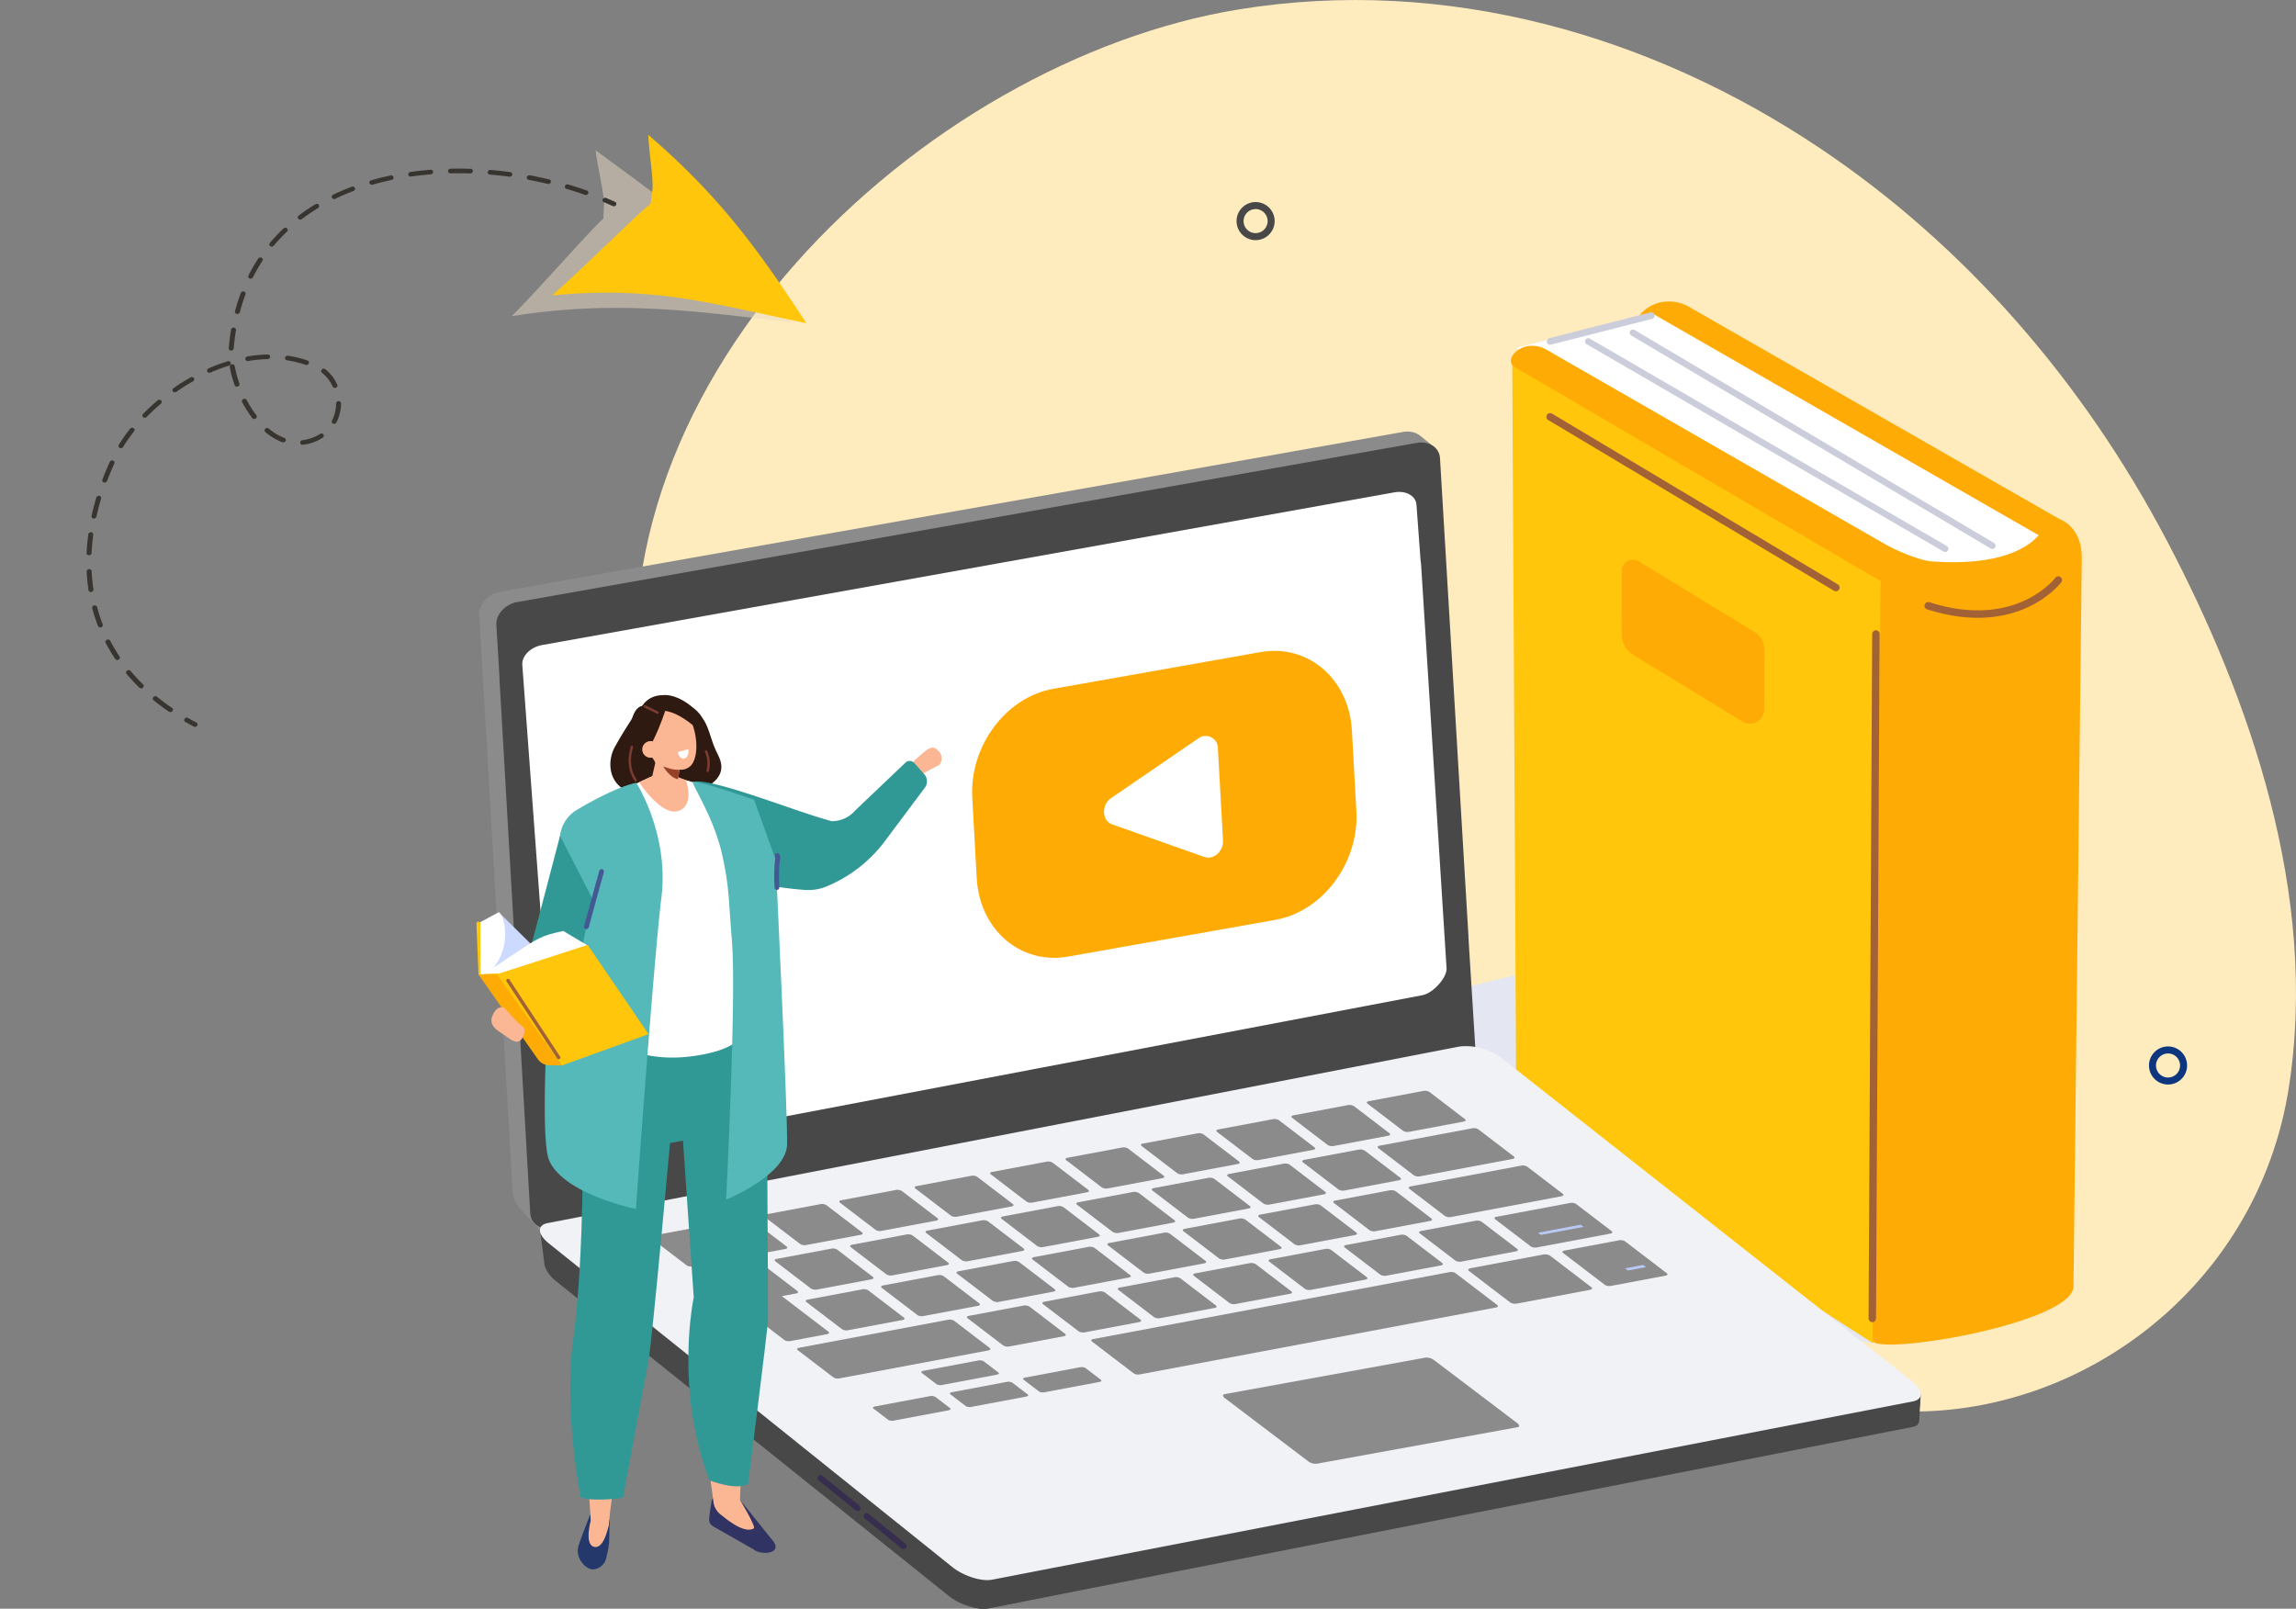 <svg xmlns="http://www.w3.org/2000/svg" xmlns:xlink="http://www.w3.org/1999/xlink" width="582.028" height="407.813" viewBox="0 0 582.028 407.813">
  <rect x="0" y="0" width="582.028" height="407.813" fill="#808080" stroke="none"/>
  <defs>
    <clipPath id="clip-path">
      <rect id="Rectangle_7840" data-name="Rectangle 7840" width="472.148" height="407.813" fill="#ffecbe"/>
    </clipPath>
    <clipPath id="clip-path-2">
      <rect id="Rectangle_7831" data-name="Rectangle 7831" width="120.901" height="193.948" fill="none"/>
    </clipPath>
    <clipPath id="clip-path-3">
      <rect id="Rectangle_7830" data-name="Rectangle 7830" width="120.9" height="193.949" fill="none"/>
    </clipPath>
    <clipPath id="clip-path-4">
      <rect id="Rectangle_7828" data-name="Rectangle 7828" width="55.606" height="67.706" fill="none"/>
    </clipPath>
    <clipPath id="clip-path-5">
      <rect id="Rectangle_7829" data-name="Rectangle 7829" width="42.99" height="35.306" fill="none"/>
    </clipPath>
  </defs>
  <g id="Group_8896" data-name="Group 8896" transform="translate(-83 -143.873)">
    <g id="Group_8857" data-name="Group 8857" transform="translate(181.732 145.873)">
      <g id="Group_8856" data-name="Group 8856" transform="translate(11.147 -2)" clip-path="url(#clip-path)">
        <path id="Path_12278" data-name="Path 12278" d="M2.675,190.939C-16.763,98.144,73.441,15.374,152.919,2.4c52.722-8.609,104.793,6.648,147.334,35.133,36.627,24.525,66.766,59.081,88.087,99.681,20.753,39.519,38.532,89.58,30.808,138.618-7.2,45.709-44.631,77.116-85.47,81.476-46.344,4.947-83.092-26.393-105.635-64.552C180.4,212.106,24.613,295.669,2.675,190.939" transform="translate(51.158 0)" fill="#ffecbe"/>
        <path id="Path_12279" data-name="Path 12279" d="M320.688,490.87,255.839,475.8a108.315,108.315,0,0,1-40.645-18.829l-36.2-27.071a11.831,11.831,0,0,1,4.254-20.961l73.047-18.007Z" transform="translate(44.172 -150.215)" fill="#e4e6f2" fill-rule="evenodd"/>
        <path id="Path_12280" data-name="Path 12280" d="M103.117,304.949l55.116,44.113c18.942,15.16,47.126,2.509,48.272-21.668l6.959-148.184-93.561-53.6c-6.3-3.775-14.428-.131-14.8,7.632L97.574,292.2a15.27,15.27,0,0,0,5.544,12.751" transform="translate(198.616 -47.689)" fill="#ffab05"/>
        <path id="Path_12281" data-name="Path 12281" d="M235.216,188.095,132.232,128.97l-34.364,8.763L202.191,203.4Z" transform="translate(176.67 -49.557)" fill="#fff"/>
        <path id="Path_12282" data-name="Path 12282" d="M161.085,342.333l85,54.571,4.952-9.016,7.095-185.854s-103.164-62.043-103.445-54.541l.983,181.843a16.918,16.918,0,0,0,5.42,13" transform="translate(118.776 -56.433)" fill="#ffc60b"/>
        <path id="Path_12283" data-name="Path 12283" d="M153.936,147.762l93.637,54.776c2.207,1.31,6.054-.2,8.485-.5s2.2-3.339-.012-4.648l-94.355-54.2c-5.837-2.96-11.017,2.7-7.755,4.575" transform="translate(120.193 -54.697)" fill="#ffab05"/>
        <path id="Path_12284" data-name="Path 12284" d="M139.119,408.087l2.108-184.85c.026-4.935-2.289-8.763-6.345-10.052-2.359-.75-2.847,2.118-4.161,3.847-2.911,3.829-10.479,8.308-27.194,7.19-4.4-.295-11.43-3.977-11.43-3.977-1.44,2.385-1.889,8.786-1.907,12.24L88.182,421.6c-.022,4.2,50.3-4.023,50.938-13.511" transform="translate(276.623 -81.869)" fill="#ffab05"/>
        <line id="Line_462" data-name="Line 462" x1="91.138" y1="54.007" transform="translate(304.048 84.346)" fill="none" stroke="#cbcddb" stroke-linecap="round" stroke-linejoin="round" stroke-width="1.625"/>
        <line id="Line_463" data-name="Line 463" x1="90.482" y1="52.572" transform="translate(292.731 86.546)" fill="none" stroke="#cbcddb" stroke-linecap="round" stroke-linejoin="round" stroke-width="1.625"/>
        <line id="Line_464" data-name="Line 464" x1="0.915" y2="173.513" transform="translate(364.744 160.716)" fill="none" stroke="#a36136" stroke-linecap="round" stroke-linejoin="round" stroke-width="1.889"/>
        <line id="Line_465" data-name="Line 465" x1="72.44" y1="43.279" transform="translate(283.076 105.669)" fill="none" stroke="#a36136" stroke-linecap="round" stroke-linejoin="round" stroke-width="1.889"/>
        <path id="Path_12285" data-name="Path 12285" d="M130.837,238.8s-10.274,13.761-32.975,6.532" transform="translate(281.053 -91.76)" fill="none" stroke="#a36136" stroke-linecap="round" stroke-linejoin="round" stroke-width="1.889"/>
        <path id="Path_12287" data-name="Path 12287" d="M720.756,248.528a4.66,4.66,0,0,1,.392-1.751l0-.011a6.482,6.482,0,0,1,3.491-3.3,6.722,6.722,0,0,1,1.007-.327q.183-.046.37-.08l5.521-.977,5.946,4.975c-.887.172-6.25.693-7.011,1.166-2.274.937-4.143,3.161-3.858,5.731l1,16.794c.347-.061,4.028,5.3,3.911,5.356-.014.007,3.617,125.107,3.617,125.107.034.568,2.114,4.736,1.576,4.3l-5.534-5.986a6.94,6.94,0,0,1-1.95-4.208l-8.4-145.012c-.039-.773-.1-1.413-.091-1.746a.11.11,0,0,1,0-.028" transform="translate(-709.144 -93.02)" fill="#8b8b8b"/>
        <path id="Path_12288" data-name="Path 12288" d="M354.646,217.9l225.977-39.987.015,0,.336-.059h0a6.965,6.965,0,0,1,2.043-.155h0a6.082,6.082,0,0,1,.8.121,4.937,4.937,0,0,1,1.993.948l3.589,2.922a25.686,25.686,0,0,1-3.417,1.066l-226.329,40.05ZM582.68,178.828Z" transform="translate(-335.624 -68.274)" fill="#8b8b8b"/>
        <path id="Path_12289" data-name="Path 12289" d="M343.2,222.62l228-40.345c3.094-.547,5.728,1.175,5.888,3.848L584.308,307.4c.008.134,0,.268,0,.4l1.72,27.535c.159,2.674-2.575,5.2-5.669,5.744l-228,40.344c-3.094.548-5.732-1.174-5.888-3.848l-7.795-135.33a4.4,4.4,0,0,1,0-.478l-.793-13.318c-.16-2.674,2.219-5.283,5.313-5.831" transform="translate(-321.934 -70)" fill="#484848"/>
        <path id="Path_12290" data-name="Path 12290" d="M154.664,482.485l7.943,6.29,2.165-3.036L389.107,442.3c2.7-.523,7.826,1.085,10.68,3.374L488.7,516.7l.115-1.247,13.6,9.746,2.049-.113-.773,5.4c-.327,1.132-1.3-.283-2.213-.107l-233.1,47.243c-2.7.523-7.264-.779-10.117-3.068L158.27,494.41c-1.557-1.249-2.712-3.366-2.628-4.331Z" transform="translate(-127.546 -169.916)" fill="#484848"/>
        <path id="Path_12291" data-name="Path 12291" d="M279.259,442.3c2.7-.523,7.827,1.085,10.68,3.374L378.85,516.7l.115-1.247,13.6,9.745,2.15-1.8-.384,6.632c-.016,1.1-.918,1.47-1.834,1.647L158.528,577.614a10.147,10.147,0,0,1-4.029-.223l6.261-55.117c-1.558-1.249,118.5-79.975,118.5-79.975" transform="translate(-17.699 -169.916)" fill="#484848"/>
        <path id="Path_12292" data-name="Path 12292" d="M269.131,565.926l233.446-45.205c2.7-.523,2.578-2.824-.275-5.113L398.1,433.554a15.124,15.124,0,0,0-10.5-2.785L156.449,475.531c-2.7.523-2.578,2.824.275,5.113l102.307,82.071c2.853,2.289,7.4,3.734,10.1,3.211" transform="translate(-127.51 -165.472)" fill="#f0f2f6"/>
        <path id="Path_12293" data-name="Path 12293" d="M351.029,459.206a2.157,2.157,0,0,0,1.5.28l13.883-2.608c.5-.094.643-.373.318-.621l-9-6.874a2.159,2.159,0,0,0-1.5-.279l-13.884,2.608c-.5.094-.643.372-.317.621Z" transform="translate(-105.248 -172.557)" fill="#8b8b8b"/>
        <path id="Path_12294" data-name="Path 12294" d="M377.625,483.359a2.15,2.15,0,0,0,1.5.281l13.882-2.608c.5-.094.639-.371.31-.622l-9-6.876a2.153,2.153,0,0,0-1.488-.277l-13.882,2.608c-.507.1-.643.374-.324.618Z" transform="translate(-148.22 -181.838)" fill="#8b8b8b"/>
        <path id="Path_12295" data-name="Path 12295" d="M364.84,500.118a2.147,2.147,0,0,0,1.494.277l13.885-2.608c.493-.092.647-.369.321-.618l-9.006-6.877a2.178,2.178,0,0,0-1.491-.276l-13.885,2.608c-.5.094-.642.373-.323.616Z" transform="translate(-127.563 -188.278)" fill="#8b8b8b"/>
        <path id="Path_12296" data-name="Path 12296" d="M329.519,512.637a2.159,2.159,0,0,0,1.491.279l13.885-2.608c.494-.093.637-.373.316-.618l-9-6.875a2.172,2.172,0,0,0-1.494-.281l-13.884,2.608c-.5.094-.635.374-.312.621Z" transform="translate(-70.483 -193.087)" fill="#8b8b8b"/>
        <path id="Path_12297" data-name="Path 12297" d="M269.511,521.9a2.159,2.159,0,0,0,1.5.279l13.883-2.608c.5-.094.645-.372.32-.62l-10.571-8.072a2.177,2.177,0,0,0-1.5-.278l-13.883,2.608c-.5.094-.637.377-.32.62Z" transform="translate(27.428 -196.189)" fill="#8b8b8b"/>
        <path id="Path_12298" data-name="Path 12298" d="M300.5,528.654a2.653,2.653,0,0,0,1.78.225l18.189-3.417c.652-.122.925-.424.6-.672L310.5,516.717a2.68,2.68,0,0,0-1.775-.225l-18.189,3.417c-.66.124-.922.43-.6.672Z" transform="translate(-27.502 -198.443)" fill="#8b8b8b"/>
        <path id="Path_12299" data-name="Path 12299" d="M495.831,569.012a2.053,2.053,0,0,0,1.4.2l13.873-2.606c.506-.1.7-.34.428-.546l-3.909-2.985a2.079,2.079,0,0,0-1.407-.2l-13.873,2.606c-.5.094-.685.34-.418.544Z" transform="translate(-342.328 -216.272)" fill="#8b8b8b"/>
        <path id="Path_12300" data-name="Path 12300" d="M525.965,575.037a2.053,2.053,0,0,0,1.4.2l13.873-2.606c.506-.1.7-.34.428-.546l-3.909-2.984a2.081,2.081,0,0,0-1.407-.2l-13.873,2.606c-.5.094-.685.34-.417.544Z" transform="translate(-391.017 -218.587)" fill="#8b8b8b"/>
        <path id="Path_12301" data-name="Path 12301" d="M557.753,580.775a2.044,2.044,0,0,0,1.381.189l13.878-2.607c.5-.094.7-.332.442-.531l-3.765-2.875a2.071,2.071,0,0,0-1.385-.188l-13.878,2.607c-.5.094-.7.334-.438.531Z" transform="translate(-442.466 -220.839)" fill="#8b8b8b"/>
        <path id="Path_12302" data-name="Path 12302" d="M537.861,566.108a2.044,2.044,0,0,0,1.38.189l13.878-2.607c.5-.094.7-.333.442-.531l-3.765-2.875a2.07,2.07,0,0,0-1.385-.188L534.534,562.7c-.5.094-.7.334-.438.531Z" transform="translate(-410.325 -215.203)" fill="#8b8b8b"/>
        <path id="Path_12303" data-name="Path 12303" d="M339.3,549.367a2.175,2.175,0,0,0,1.5.278l90.344-16.972c.493-.093.645-.372.321-.62L420.9,523.981a2.2,2.2,0,0,0-1.5-.278l-90.344,16.972c-.5.094-.645.378-.327.621Z" transform="translate(-161.798 -201.222)" fill="#8b8b8b"/>
        <path id="Path_12304" data-name="Path 12304" d="M302.409,531.281a.237.237,0,0,0,.144.007l10.612-1.994c.058-.01.091-.033.07-.048l-.656-.5a.243.243,0,0,0-.144-.008l-10.612,1.994c-.059.011-.091.033-.071.049Z" transform="translate(-26.893 -203.166)" fill="#8b8b8b"/>
        <path id="Path_12305" data-name="Path 12305" d="M268.3,522.163a.118.118,0,0,0,.082.019l4.505-.847c.025,0,.029-.021.009-.036l-.656-.5a.121.121,0,0,0-.082-.02l-4.505.847c-.025,0-.029.022-.009.037Z" transform="translate(34.452 -200.109)" fill="#b8c9f5"/>
        <path id="Path_12306" data-name="Path 12306" d="M360.413,518.431a2.163,2.163,0,0,0,1.5.278l13.882-2.608c.493-.092.643-.374.322-.619l-9-6.875a2.19,2.19,0,0,0-1.5-.28l-13.882,2.608c-.5.095-.642.376-.319.622Z" transform="translate(-120.409 -195.313)" fill="#8b8b8b"/>
        <path id="Path_12307" data-name="Path 12307" d="M391.465,524.264a2.167,2.167,0,0,0,1.491.279l13.881-2.608c.5-.093.644-.374.323-.619l-9-6.875a2.181,2.181,0,0,0-1.5-.28l-13.881,2.608c-.493.093-.635.374-.312.621Z" transform="translate(-170.575 -197.555)" fill="#8b8b8b"/>
        <path id="Path_12308" data-name="Path 12308" d="M422.516,530.1a2.16,2.16,0,0,0,1.491.279l13.884-2.608c.5-.093.637-.373.315-.618l-9-6.875a2.169,2.169,0,0,0-1.493-.281L413.824,522.6c-.5.093-.635.374-.312.621Z" transform="translate(-220.742 -199.796)" fill="#8b8b8b"/>
        <path id="Path_12309" data-name="Path 12309" d="M453.553,535.927a2.16,2.16,0,0,0,1.492.279l13.884-2.608c.5-.094.643-.374.322-.619l-9-6.876a2.166,2.166,0,0,0-1.5-.281l-13.884,2.609c-.5.093-.637.374-.313.621Z" transform="translate(-270.897 -202.036)" fill="#8b8b8b"/>
        <path id="Path_12310" data-name="Path 12310" d="M484.6,541.76a2.183,2.183,0,0,0,1.5.277l13.879-2.608c.5-.093.637-.372.315-.618l-9-6.875a2.171,2.171,0,0,0-1.494-.281l-13.879,2.608c-.5.094-.647.376-.324.622Z" transform="translate(-321.065 -204.277)" fill="#8b8b8b"/>
        <path id="Path_12311" data-name="Path 12311" d="M515.652,547.581a2.169,2.169,0,0,0,1.495.278l13.88-2.608c.5-.094.643-.374.321-.619l-9-6.875a2.18,2.18,0,0,0-1.5-.28l-13.88,2.608c-.5.094-.64.375-.316.621Z" transform="translate(-371.233 -206.514)" fill="#8b8b8b"/>
        <path id="Path_12312" data-name="Path 12312" d="M546.7,557.911a2.164,2.164,0,0,0,1.5.278l37.824-7.105c.5-.094.641-.374.32-.619l-9-6.875a2.172,2.172,0,0,0-1.5-.281l-37.824,7.106c-.5.094-.64.375-.317.621Z" transform="translate(-445.337 -208.755)" fill="#8b8b8b"/>
        <path id="Path_12313" data-name="Path 12313" d="M395.749,505.91a2.125,2.125,0,0,0,1.487.278l13.886-2.608c.5-.094.644-.368.318-.618l-9.006-6.877a2.154,2.154,0,0,0-1.488-.276l-13.886,2.608c-.5.094-.635.372-.317.615Z" transform="translate(-177.495 -190.504)" fill="#8b8b8b"/>
        <path id="Path_12314" data-name="Path 12314" d="M426.794,511.744a2.149,2.149,0,0,0,1.49.278l13.89-2.609c.493-.093.64-.368.313-.617l-9.006-6.877a2.157,2.157,0,0,0-1.484-.278l-13.89,2.61c-.494.093-.638.372-.32.616Z" transform="translate(-227.662 -192.745)" fill="#8b8b8b"/>
        <path id="Path_12315" data-name="Path 12315" d="M457.835,517.576a2.153,2.153,0,0,0,1.494.277l13.882-2.608c.491-.092.65-.369.324-.619l-9.006-6.877a2.189,2.189,0,0,0-1.494-.275l-13.882,2.608c-.5.093-.642.373-.323.616Z" transform="translate(-277.819 -194.986)" fill="#8b8b8b"/>
        <path id="Path_12316" data-name="Path 12316" d="M488.884,523.407a2.145,2.145,0,0,0,1.491.278l13.88-2.608c.5-.094.647-.369.321-.618l-9.006-6.877a2.163,2.163,0,0,0-1.491-.276l-13.88,2.608c-.5.094-.64.373-.321.616Z" transform="translate(-327.982 -197.227)" fill="#8b8b8b"/>
        <path id="Path_12317" data-name="Path 12317" d="M519.934,529.229a2.15,2.15,0,0,0,1.491.278l13.889-2.609c.5-.094.643-.368.316-.618l-9.006-6.877a2.148,2.148,0,0,0-1.487-.276l-13.889,2.609c-.5.093-.639.373-.321.616Z" transform="translate(-378.156 -199.464)" fill="#8b8b8b"/>
        <path id="Path_12318" data-name="Path 12318" d="M550.98,535.06a2.14,2.14,0,0,0,1.489.278l13.878-2.607c.5-.095.651-.37.325-.62l-9.006-6.877a2.163,2.163,0,0,0-1.5-.275l-13.878,2.607c-.5.094-.637.372-.319.616Z" transform="translate(-428.313 -201.705)" fill="#8b8b8b"/>
        <path id="Path_12319" data-name="Path 12319" d="M582.026,540.893a2.145,2.145,0,0,0,1.489.278l13.888-2.609c.5-.094.639-.368.313-.617l-9.006-6.877a2.149,2.149,0,0,0-1.483-.278L573.339,533.4c-.5.094-.637.372-.319.616Z" transform="translate(-478.475 -203.946)" fill="#8b8b8b"/>
        <path id="Path_12320" data-name="Path 12320" d="M408.533,489.152a2.157,2.157,0,0,0,1.5.282l13.883-2.608c.494-.092.636-.371.308-.621l-9-6.876a2.159,2.159,0,0,0-1.485-.278l-13.883,2.608c-.5.094-.642.373-.322.617Z" transform="translate(-198.157 -184.064)" fill="#8b8b8b"/>
        <path id="Path_12321" data-name="Path 12321" d="M439.571,494.984a2.162,2.162,0,0,0,1.494.283l13.884-2.608c.5-.094.642-.372.315-.623l-9-6.875a2.166,2.166,0,0,0-1.493-.276l-13.883,2.608c-.494.092-.637.372-.318.616Z" transform="translate(-248.307 -186.305)" fill="#8b8b8b"/>
        <path id="Path_12322" data-name="Path 12322" d="M470.619,500.816a2.158,2.158,0,0,0,1.5.281L486,498.49c.5-.093.637-.371.309-.622l-9-6.875a2.158,2.158,0,0,0-1.487-.278l-13.881,2.608c-.5.095-.643.374-.325.618Z" transform="translate(-298.474 -188.546)" fill="#8b8b8b"/>
        <path id="Path_12323" data-name="Path 12323" d="M501.659,506.648a2.142,2.142,0,0,0,1.494.283l13.884-2.608c.5-.094.643-.372.315-.623l-9-6.876a2.163,2.163,0,0,0-1.492-.276l-13.884,2.608c-.5.094-.636.373-.317.616Z" transform="translate(-348.625 -190.787)" fill="#8b8b8b"/>
        <path id="Path_12324" data-name="Path 12324" d="M532.718,512.47a2.154,2.154,0,0,0,1.491.284l13.885-2.608c.5-.094.641-.372.312-.623l-9-6.876a2.153,2.153,0,0,0-1.49-.276l-13.885,2.608c-.491.092-.633.371-.313.615Z" transform="translate(-398.806 -193.025)" fill="#8b8b8b"/>
        <path id="Path_12325" data-name="Path 12325" d="M563.76,518.3a2.159,2.159,0,0,0,1.5.281l13.882-2.608c.491-.092.639-.371.31-.621l-9-6.877a2.173,2.173,0,0,0-1.488-.277l-13.882,2.608c-.5.094-.646.374-.326.618Z" transform="translate(-448.969 -195.265)" fill="#8b8b8b"/>
        <path id="Path_12326" data-name="Path 12326" d="M594.8,524.134a2.151,2.151,0,0,0,1.5.283l13.884-2.608c.5-.094.641-.371.313-.623l-9-6.875a2.152,2.152,0,0,0-1.49-.277l-13.884,2.608c-.5.093-.637.373-.318.617Z" transform="translate(-499.125 -197.506)" fill="#8b8b8b"/>
        <path id="Path_12327" data-name="Path 12327" d="M330.89,476.395a2.16,2.16,0,0,0,1.5.282l23.54-4.422c.5-.094.644-.372.316-.623l-9-6.876a2.165,2.165,0,0,0-1.493-.276L322.209,468.9c-.5.094-.643.373-.323.617Z" transform="translate(-82.37 -178.465)" fill="#8b8b8b"/>
        <path id="Path_12328" data-name="Path 12328" d="M630.3,513.458a2.163,2.163,0,0,0,1.5.28l23.541-4.422c.492-.092.64-.373.315-.621l-9-6.874a2.171,2.171,0,0,0-1.494-.28l-23.541,4.422c-.5.094-.643.372-.317.621Z" transform="translate(-566.138 -192.707)" fill="#8b8b8b"/>
        <path id="Path_12329" data-name="Path 12329" d="M310.759,492.622a2.134,2.134,0,0,0,1.494.277l28.063-5.271c.5-.094.648-.369.322-.619l-9.006-6.877a2.17,2.17,0,0,0-1.493-.276l-28.063,5.272c-.505.095-.642.373-.323.616Z" transform="translate(-54.361 -184.374)" fill="#8b8b8b"/>
        <path id="Path_12330" data-name="Path 12330" d="M290.626,506.24a2.17,2.17,0,0,0,1.5.278L310.834,503c.5-.094.642-.374.32-.619l-9-6.875a2.172,2.172,0,0,0-1.5-.28l-18.711,3.515c-.5.094-.641.374-.318.621Z" transform="translate(-12.48 -190.28)" fill="#8b8b8b"/>
        <path id="Path_12331" data-name="Path 12331" d="M382.08,465.037a2.159,2.159,0,0,0,1.5.28l13.874-2.606c.5-.094.643-.373.318-.621l-9-6.873a2.159,2.159,0,0,0-1.5-.28L373.4,457.542c-.507.1-.647.373-.321.621Z" transform="translate(-155.412 -174.798)" fill="#8b8b8b"/>
        <path id="Path_12332" data-name="Path 12332" d="M412.975,470.831a2.17,2.17,0,0,0,1.5.28l13.883-2.608c.5-.093.642-.373.317-.621l-9-6.873a2.162,2.162,0,0,0-1.5-.28l-13.883,2.608c-.5.094-.646.373-.32.621Z" transform="translate(-205.339 -177.024)" fill="#8b8b8b"/>
        <path id="Path_12333" data-name="Path 12333" d="M444.027,476.662a2.143,2.143,0,0,0,1.491.281l13.884-2.608c.5-.094.639-.372.314-.621l-9-6.873a2.156,2.156,0,0,0-1.494-.281l-13.883,2.608c-.5.094-.639.371-.312.619Z" transform="translate(-255.499 -179.265)" fill="#8b8b8b"/>
        <path id="Path_12334" data-name="Path 12334" d="M475.075,482.5a2.168,2.168,0,0,0,1.5.28l13.875-2.606c.5-.094.645-.373.32-.621l-9-6.873a2.153,2.153,0,0,0-1.5-.28L466.392,475c-.5.094-.645.372-.318.621Z" transform="translate(-305.67 -181.506)" fill="#8b8b8b"/>
        <path id="Path_12335" data-name="Path 12335" d="M506.116,488.326a2.14,2.14,0,0,0,1.491.281L521.487,486c.5-.095.644-.373.32-.621l-9-6.873a2.159,2.159,0,0,0-1.5-.28l-13.88,2.608c-.5.095-.637.371-.311.619Z" transform="translate(-355.82 -183.747)" fill="#8b8b8b"/>
        <path id="Path_12336" data-name="Path 12336" d="M537.171,494.148a2.165,2.165,0,0,0,1.493.281l13.889-2.609c.5-.094.636-.372.311-.62l-9-6.873a2.149,2.149,0,0,0-1.491-.281l-13.888,2.609c-.494.093-.64.371-.313.62Z" transform="translate(-406.002 -185.984)" fill="#8b8b8b"/>
        <path id="Path_12337" data-name="Path 12337" d="M568.206,499.98a2.163,2.163,0,0,0,1.5.28l13.883-2.608c.5-.094.646-.373.321-.621l-9-6.874a2.168,2.168,0,0,0-1.5-.279l-13.882,2.608c-.5.094-.644.372-.318.621Z" transform="translate(-456.154 -188.224)" fill="#8b8b8b"/>
        <path id="Path_12338" data-name="Path 12338" d="M599.258,505.812a2.148,2.148,0,0,0,1.488.281l13.893-2.609c.494-.093.634-.371.309-.619l-9-6.874a2.154,2.154,0,0,0-1.489-.281l-13.893,2.61c-.5.093-.635.37-.309.619Z" transform="translate(-506.316 -190.465)" fill="#8b8b8b"/>
        <path id="Path_12339" data-name="Path 12339" d="M618.276,519.864a2.223,2.223,0,0,1,.81.012,1.617,1.617,0,0,1,.674.266l9,6.876c.151.116.219.248.158.369a.655.655,0,0,1-.464.252l-3.625.681,11.808,9.016c.153.116.211.249.148.368a.646.646,0,0,1-.469.25l-9.353,1.757a2.268,2.268,0,0,1-.814-.009,1.622,1.622,0,0,1-.684-.267l-21.4-16.344c-.151-.116-.211-.245-.145-.366a.637.637,0,0,1,.471-.252Z" transform="translate(-536.512 -199.747)" fill="#8b8b8b"/>
        <path id="Path_12340" data-name="Path 12340" d="M294.006,506.773a.239.239,0,0,0,.144.008l10.612-1.994c.058-.01.091-.033.07-.048l-.656-.5a.243.243,0,0,0-.143-.008l-10.612,1.994c-.059.011-.091.033-.071.049Z" transform="translate(-13.316 -193.749)" fill="#b8c9f5"/>
        <path id="Path_12341" data-name="Path 12341" d="M343.551,585.814l50.885-9.254c.589-.107.588-.56,0-1.007l-21.153-16.027a3.213,3.213,0,0,0-2.144-.618l-50.885,9.253c-.589.107-.588.561,0,1.007L341.408,585.2a3.208,3.208,0,0,0,2.143.618" transform="translate(-119.652 -214.753)" fill="#8b8b8b"/>
        <path id="Path_12342" data-name="Path 12342" d="M354.713,241.343l216.048-38.708c2.932-.525,5.441.872,5.608,3.122l1.058,14.323a3.078,3.078,0,0,1,.094.538L584,323.259c.167,2.25-3.289,6.338-6.221,6.863L363.946,370.816c-2.932.526-5.444-.871-5.608-3.122l-.991-18.716a3.032,3.032,0,0,1-.094-.539l-7.547-102.072c-.167-2.251,2.074-4.5,5.007-5.024" transform="translate(-327.181 -77.82)" fill="#fff"/>
        <path id="Path_12343" data-name="Path 12343" d="M601.088,616.392a.755.755,0,0,0,.619-.269.764.764,0,0,0-.128-1.079l-9.346-7.58a.782.782,0,0,0-1.092.089.764.764,0,0,0,.128,1.079l9.346,7.58a.81.81,0,0,0,.474.18" transform="translate(-493.617 -233.35)" fill="#372d4f"/>
        <path id="Path_12344" data-name="Path 12344" d="M582.126,632.049a.755.755,0,0,0,.619-.269.764.764,0,0,0-.127-1.079l-9.346-7.579a.782.782,0,0,0-1.092.089.764.764,0,0,0,.128,1.079l9.346,7.579a.811.811,0,0,0,.473.18" transform="translate(-462.979 -239.366)" fill="#372d4f"/>
        <path id="Path_12345" data-name="Path 12345" d="M421.922,88.571a3.937,3.937,0,1,0,3.938-3.938A3.938,3.938,0,0,0,421.922,88.571Z" transform="translate(-217.446 -32.52)" fill="none" stroke="#484848" stroke-linecap="round" stroke-linejoin="round" stroke-width="1.78"/>
        <path id="Path_12346" data-name="Path 12346" d="M46.284,436.2a3.937,3.937,0,1,0,3.938-3.938A3.938,3.938,0,0,0,46.284,436.2Z" transform="translate(389.49 -166.097)" fill="none" stroke="#0d367f" stroke-linecap="round" stroke-linejoin="round" stroke-width="1.78"/>
        <path id="Path_12347" data-name="Path 12347" d="M221.846,254.575l27.643,16.885a3.613,3.613,0,0,0,5.5-3.068l.062-15.114a5.294,5.294,0,0,0-2.534-4.539l-29.327-17.914a2.818,2.818,0,0,0-4.286,2.393l-.065,15.962a6.294,6.294,0,0,0,3.012,5.4" transform="translate(82.355 -88.534)" fill="#ffab05"/>
        <path id="Path_12349" data-name="Path 12349" d="M702.324,624.87l-.119,5.807a30.9,30.9,0,0,1-.9,4.377,3.724,3.724,0,0,1-3.174,2.329c-1.58.11-4.759-2.682-3.63-6.151.984-3.023,2.951-7.847,2.951-7.847,2.23,1.022,3.263,1.488,4.871,1.486" transform="translate(-657.668 -239.536)" fill="#24386b"/>
        <path id="Path_12350" data-name="Path 12350" d="M679.08,564.787c1.352,3.244,4.026,4.159,4.589.93,1.614-18.225,7.592-33.177,9.111-50.212,1.706-19.128.334-19.584,2.906-48.908l-18.034,1.2c1.355,21.381.3,48.134.3,48.134-6.575,20.005,0,23.425,1.124,48.857" transform="translate(-639.214 -179.29)" fill="#fbb794"/>
        <path id="Path_12351" data-name="Path 12351" d="M699.723,626.992s-1.055,6.248-3.673,5.72-.916-6.65-.916-6.65Z" transform="translate(-655.267 -240.565)" fill="#fbb794"/>
        <path id="Path_12352" data-name="Path 12352" d="M694.5,459.951s-4.757,53.184-5.788,58.928-6.48,34.781-6.48,34.781-6.452,1.055-10.664,0c0,0-4.438-21.52-1.969-39.859s2.4-42.788,2.4-42.788L683.7,452.75Z" transform="translate(-634.197 -173.97)" fill="#309996"/>
        <path id="Path_12353" data-name="Path 12353" d="M658.582,289.059c-1.822-.456-3.423,1.283-4.379,2.784-1.93,3.048-3.021,4.689-4.752,7.8-1.8,3.142-1.94,8.333,2.22,10.855,5.883,3.246,9.383,1.431,12.283,1.917,2.336-.171,14.843-2.334,12.04-9.644-.358-.933-.926-1.906-1.395-3.073-.951-2.367-1.506-5.286-3.047-7.374-2.463-4.286-10.687-6.987-12.971-3.266" transform="translate(-603.415 -110.395)" fill="#2e1a10" fill-rule="evenodd"/>
        <path id="Path_12354" data-name="Path 12354" d="M641.739,626.786l-8.093-10.09a10.144,10.144,0,0,0-5.664-.784,1.6,1.6,0,0,0-1.458,1.576l-.266,1.633c-.363,2.741-.731,3.635.951,4.592l9.989,5.681c2.036,1.692,7.956,1.075,4.542-2.608" transform="translate(-556.057 -236.628)" fill="#313363"/>
        <path id="Path_12355" data-name="Path 12355" d="M639.5,617.525s4.116,6.813,3.485,7.207c-2.619,1.637-8.186-3.371-8.186-3.371s3.6-4.169,4.7-3.837" transform="translate(-561.776 -237.278)" fill="#fbb794"/>
        <path id="Path_12356" data-name="Path 12356" d="M638.972,554.288a4.829,4.829,0,0,0,1.865,3.373c2.664,1.919,4.61-.893,4.907-3.7.4-18.889,4.792-33.626,5.176-51.283.431-19.825-1.014-20.2-.4-50.592l-18.5,2.488c2.879,21.934,3.651,49.571,3.651,49.571-5.274,20.625.317,25.434,3.3,50.141" transform="translate(-568.022 -173.716)" fill="#fbb794"/>
        <path id="Path_12357" data-name="Path 12357" d="M631.537,418s-4.947,8.034-.912,20.219c2.609,7.882,21.613,12.359,21.613,12.359l4.264-.815,2.73,39.755s-4.951,23.07,3.988,46.381c0,0,6.8,2.663,9.787.935,0,0,5.007-39.495,5.058-41.676s-.391-71.015-.391-71.015Z" transform="translate(-593.251 -160.619)" fill="#309996"/>
        <path id="Path_12358" data-name="Path 12358" d="M564.218,308.622h0a2.558,2.558,0,0,1,.229,3.57l-4.171,2.21c-.916.824-.353.158-1.395-.985s-2.042-.5-.645-2.459l2.642-2.267a4.065,4.065,0,0,1,1.151-.712c.788-.31,1.369-.255,2.188.643" transform="translate(-436.233 -118.276)" fill="#fbb794"/>
        <path id="Path_12359" data-name="Path 12359" d="M571.46,341.462c-6.831-3.385-5.622-7.348-5.622-7.348l-2.225-15.56c4.873-1.042,25.884,7.543,35.147,10a7.862,7.862,0,0,0,5.955-2.727L617.453,313.7a1.547,1.547,0,0,1,2.222.094l2.542,2.861a2.7,2.7,0,0,1,.143,3.414l-10.326,13.8A35.337,35.337,0,0,1,597.38,345.12a12.1,12.1,0,0,1-5.5.853c-4.408-.338-14.151-1.406-20.414-4.51" transform="translate(-497.795 -120.377)" fill="#309996"/>
        <path id="Path_12360" data-name="Path 12360" d="M672.51,321.664c-.119.047,2.531.762-4.09-1.169-4.181-1.22-8.394-.986-8.845-.685l-8.611,3.94c-15.627,5.315-15.849,9.848-11.678,18.169,0,0,3.594,7.909,3.967,14.014.323,5.279-.628,19.8-1.475,21.523-1.1,2.231,8.728,15.992,29.023,13.016,15.982-2.344,13.954-8.9,13.341-17.628-.386-5.493-.239-18.556-.3-22.917a46.789,46.789,0,0,0-3.335-16.163c-1.24-3.374-2.1-5.791-2.653-7.383a6.417,6.417,0,0,0-3.179-3.622Z" transform="translate(-604.642 -122.795)" fill="#fff"/>
        <path id="Path_12361" data-name="Path 12361" d="M695.631,322.285s8.366,12.929,6.38,29.039-6.467,78.994-6.467,78.994-18.251-3.7-21.989-12.314c-3.2-7.376,1.332-65.706,2.754-82.287A8.8,8.8,0,0,1,680.837,329c3.42-2.071,10.559-5.9,14.794-6.714" transform="translate(-644.219 -123.839)" fill="#55b8b9"/>
        <path id="Path_12362" data-name="Path 12362" d="M621.267,321.847c-.853-.02,5.216,8.656,7.406,18.612,1.864,8.476,1.594,11.867,2.443,21.735,1.166,13.559-1.472,65.574-1.472,65.574s15.285-6.175,15.453-14.007-2.909-72.152-2.909-72.152L636.728,326.4s-12.711-4.485-15.461-4.549" transform="translate(-555.448 -123.67)" fill="#55b8b9"/>
        <path id="Path_12363" data-name="Path 12363" d="M625.177,352.184c.467.478-.434.824-.095,8.125" transform="translate(-538.012 -135.327)" fill="none" stroke="#445994" stroke-linecap="round" stroke-linejoin="round" stroke-width="1.209"/>
        <path id="Path_12364" data-name="Path 12364" d="M673.683,320.555s2.315,6.5-2.016,7.818-9.874-7.3-9.874-7.3l3.275-1.54,5.969.022Z" transform="translate(-609.651 -122.781)" fill="#fbb794"/>
        <path id="Path_12365" data-name="Path 12365" d="M653.49,309.407a7.515,7.515,0,0,1,.4,4.878" transform="translate(-584.371 -118.89)" fill="none" stroke="#7d3c31" stroke-linecap="round" stroke-linejoin="round" stroke-width="0.605"/>
        <path id="Path_12366" data-name="Path 12366" d="M667.483,318.242l.507-.527c1.329.324,2.5.138,2.75-1.177l1.387-7.411a2.636,2.636,0,0,0-1.97-2.98l-.393-.1c-1.329-.324-3.4.009-3.647,1.323l-1.8,7.823c-.246,1.314,1.839,2.72,3.169,3.044" transform="translate(-609.058 -117.556)" fill="#fbb794"/>
        <path id="Path_12367" data-name="Path 12367" d="M670.792,314.855a6,6,0,0,1-5.388-2.939s1.993,4.824,4.926,5.479Z" transform="translate(-608.365 -119.854)" fill="#964228"/>
        <path id="Path_12368" data-name="Path 12368" d="M660.181,291.092c1.114-2.053,2.9-2.5,4.614-1.456,1.615-.79,3.628.121,5.175,2.637,2.154,3.5,2.886,9.2,1.262,12.2a3.438,3.438,0,0,1-3.034,1.736,8.371,8.371,0,0,1-3.176-.4c-3.708-1.18-3.753-.635-5.188-2.969-2.153-3.5-1.277-8.754.348-11.748" transform="translate(-605.47 -111.084)" fill="#fbb794"/>
        <path id="Path_12369" data-name="Path 12369" d="M680.143,290.581c-3.481,10.465-4.446,8.748-4.161,12.4.05.645,2.348,2.348.382,2.919,0,0-6.485-.516-5.639-8.864,1.054-10.393,6.34-5.162,6.34-5.162Z" transform="translate(-620.945 -111.647)" fill="#2e1a10"/>
        <path id="Path_12370" data-name="Path 12370" d="M662.7,292.589c.6-3.034,4.793-3.978,11.113,1.156,2.318-1.076.933-3.811-1.013-5.259-3.727-2.772-6.443-2.32-6.443-2.32-3.023.012-5.668,1.594-6.524,5.773-.075.368-1.717,1.749-1.737,2.057l1.377-.486c-.155,2.465.737-1.221,3.225-.921" transform="translate(-608.102 -109.949)" fill="#2e1a10"/>
        <path id="Path_12371" data-name="Path 12371" d="M663.449,310.81h0c.739-.2,1.189-1.269,1.006-2.378l-2.677.741c.184,1.109.932,1.842,1.671,1.637" transform="translate(-599.835 -118.516)" fill="#fff"/>
        <path id="Path_12372" data-name="Path 12372" d="M675.034,309.045a2.108,2.108,0,1,0-.767-2.88,2.107,2.107,0,0,0,.767,2.88" transform="translate(-621.054 -117.24)" fill="#fbb794"/>
        <line id="Line_466" data-name="Line 466" x1="3.204" y1="1.567" transform="translate(53.6 179.081)" fill="none" stroke="#7d3c31" stroke-linecap="round" stroke-linejoin="round" stroke-width="0.605"/>
        <path id="Path_12373" data-name="Path 12373" d="M685.013,315.966c-1.215-1.708-2.151-4.432-.975-8.467" transform="translate(-633.727 -118.157)" fill="none" stroke="#7d3c31" stroke-linecap="round" stroke-linejoin="round" stroke-width="0.605"/>
        <path id="Path_12374" data-name="Path 12374" d="M717.075,344.1l-6.909,26.328L701.4,392.6l9.339,1.9,11.019-17.831,3.48-16.7Z" transform="translate(-684.984 -132.221)" fill="#309996"/>
        <line id="Line_467" data-name="Line 467" y1="14.008" x2="3.853" transform="translate(38.763 220.919)" fill="none" stroke="#445994" stroke-linecap="round" stroke-linejoin="round" stroke-width="1.209"/>
        <path id="Path_12375" data-name="Path 12375" d="M735.427,400.043l-5.763,12.786L714.043,392.8l-.527-12.865a.49.49,0,0,1,.831-.372Z" transform="translate(-702.624 -145.796)" fill="#ffc60b"/>
        <path id="Path_12376" data-name="Path 12376" d="M718.281,375.571l14.265,14.09-15.819.365s1.129-6.358,1.124-6.486c-.07-1.938.43-7.968.43-7.968" transform="translate(-701.721 -144.314)" fill="#ccdaff"/>
        <path id="Path_12377" data-name="Path 12377" d="M729.373,387.067l-6.345-3.776c-5.472,1.132-6.268,1.669-12.738,5.983-6.369,4.234-7.278,4.905-7.278,4.905l3.935-.148Z" transform="translate(-690.103 -147.28)" fill="#fff"/>
        <path id="Path_12378" data-name="Path 12378" d="M743.459,379.8c-.222-1.919-.721-3.589-1.558-4.234l-4.675,2.512.046,13.272.96-.111,1.828-.979a13.815,13.815,0,0,0,3.4-10.459" transform="translate(-725.34 -144.314)" fill="#fff"/>
        <path id="Path_12379" data-name="Path 12379" d="M718.592,401.122l-4.687.027,15.032,21.479a3.642,3.642,0,0,0,2.871,1.553l3.241.052Z" transform="translate(-702.485 -154.132)" fill="#ffab05"/>
        <path id="Path_12380" data-name="Path 12380" d="M716.656,411.631,694.7,419.574l-16.456-23.111L701.224,389Z" transform="translate(-662.133 -149.473)" fill="#ffc60b"/>
        <line id="Line_468" data-name="Line 468" x2="12.847" y2="19.519" transform="translate(18.902 248.577)" fill="none" stroke="#a36136" stroke-linecap="round" stroke-linejoin="round" stroke-width="0.873"/>
        <path id="Path_12381" data-name="Path 12381" d="M729.574,416.766h0c.62-1.707,2.008-2.529,3.084-1.826l3.538,3.879c1.078.7,1.873,1.2,1.252,2.909s-1.6,2.271-3.539.965l-3.011-2.078a4.431,4.431,0,0,1-1.067-1.026,2.6,2.6,0,0,1-.256-2.823" transform="translate(-714.575 -159.345)" fill="#fbb794"/>
        <path id="Path_12382" data-name="Path 12382" d="M416.253,316.1l52.586-9.314c12-2.127,21.232-14.537,20.508-27.58l-1.135-20.453c-.724-13.042-11.137-21.974-23.141-19.847l-52.586,9.314c-12,2.126-21.232,14.537-20.508,27.58l1.135,20.452c.724,13.043,11.138,21.974,23.141,19.848" transform="translate(-255.39 -73.6)" fill="#ffab05" fill-rule="evenodd"/>
        <path id="Path_12383" data-name="Path 12383" d="M479.1,300.589l-1.3-23.345a3.1,3.1,0,0,0-4.977-2.518l-22.06,15.09c-2.544,1.74-2.4,5.758.248,6.693l23.356,8.255c2.327.823,4.881-1.432,4.729-4.174" transform="translate(-278.948 -87.525)" fill="#fff" fill-rule="evenodd"/>
        <line id="Line_469" data-name="Line 469" x1="25.647" y2="6.54" transform="translate(283.076 80.005)" fill="none" stroke="#cbcddb" stroke-linecap="round" stroke-linejoin="round" stroke-width="1.696"/>
      </g>
    </g>
    <g id="Group_8849" data-name="Group 8849" transform="translate(269.435 163.103) rotate(74)">
      <g id="Group_8848" data-name="Group 8848" transform="translate(0 0)" clip-path="url(#clip-path-2)">
        <g id="Group_8847" data-name="Group 8847" transform="translate(0 -0.001)">
          <g id="Group_8846" data-name="Group 8846" transform="translate(0)" clip-path="url(#clip-path-3)">
            <g id="Group_8842" data-name="Group 8842" transform="translate(8.364 3.651)" opacity="0.5" style="mix-blend-mode: multiply;isolation: isolate">
              <g id="Group_8841" data-name="Group 8841" transform="translate(0 0)">
                <g id="Group_8840" data-name="Group 8840" clip-path="url(#clip-path-4)">
                  <path id="Path_12265" data-name="Path 12265" d="M0,35.614c3.679.68,10.728.9,13.574,1.693a1.256,1.256,0,0,1,.477.169l.047-.005c.576.21,1.142.368,1.718.578a1.812,1.812,0,0,1,.431.169c.14.041.234.087.379.123s.332.077.571.164c.435.982,1.591,2.983,3.108,5.51,4.386,7.25,11.767,19,14.262,23.693C37.679,41.85,45.73,23.5,55.606,0,33.663,8.636,18.643,21.38,0,35.614" transform="translate(0.001 -0.002)" fill="#e9dac1"/>
                </g>
              </g>
            </g>
            <path id="Path_12266" data-name="Path 12266" d="M.583,3a.571.571,0,0,1-.435-.21.681.681,0,0,1,.047-.9C.761,1.338,1.332.765,1.9.181a.53.53,0,0,1,.819.026.669.669,0,0,1-.023.9C2.118,1.7,1.547,2.274.972,2.842A.577.577,0,0,1,.583,3" transform="translate(118.024 176.363)" fill="#383430"/>
            <path id="Path_12267" data-name="Path 12267" d="M85.693,149.974l-.885-.01a.615.615,0,0,1-.571-.645.606.606,0,0,1,.58-.624h.009l.866.01c1.25,0,2.5-.056,3.726-.174a.6.6,0,0,1,.632.583.625.625,0,0,1-.534.686c-1.254.118-2.542.174-3.824.174m-5.509-.363-.07-.005a46.793,46.793,0,0,1-4.629-.839.625.625,0,0,1-.445-.747.575.575,0,0,1,.683-.491c1.526.348,3.052.624,4.531.819a.621.621,0,0,1,.506.706.6.6,0,0,1-.576.558m13.887-.491a.6.6,0,0,1-.571-.517.631.631,0,0,1,.459-.742,41.472,41.472,0,0,0,4.461-1.182.591.591,0,0,1,.721.43.644.644,0,0,1-.393.788,43.5,43.5,0,0,1-4.568,1.213l-.108.01M71.108,147.5a.613.613,0,0,1-.169-.026c-1.451-.486-2.939-1.064-4.428-1.714a.652.652,0,0,1-.323-.824.571.571,0,0,1,.754-.353c1.46.634,2.916,1.2,4.334,1.673a.659.659,0,0,1,.388.793.6.6,0,0,1-.557.45m31.856-1.269a.584.584,0,0,1-.538-.394.665.665,0,0,1,.318-.829c1.381-.614,2.785-1.33,4.166-2.118a.578.578,0,0,1,.786.271.675.675,0,0,1-.248.86c-1.409.8-2.846,1.53-4.264,2.164a.549.549,0,0,1-.22.046m-40.478-2.5a.523.523,0,0,1-.257-.066c-1.39-.747-2.776-1.566-4.124-2.43a.678.678,0,0,1-.211-.87.558.558,0,0,1,.8-.23c1.329.854,2.691,1.658,4.053,2.394a.664.664,0,0,1,.262.849.569.569,0,0,1-.52.353m48.706-2.19a.565.565,0,0,1-.487-.286.672.672,0,0,1,.173-.88c1.278-.9,2.551-1.873,3.768-2.886a.54.54,0,0,1,.814.123.669.669,0,0,1-.108.885c-1.25,1.044-2.542,2.031-3.847,2.947a.543.543,0,0,1-.314.1M54.473,138.6a.561.561,0,0,1-.328-.107c-1.292-.962-2.565-1.98-3.782-3.024a.67.67,0,0,1-.1-.89.544.544,0,0,1,.81-.113c1.2,1.033,2.457,2.031,3.726,2.972a.668.668,0,0,1,.15.885.562.562,0,0,1-.477.276m-7.246-6.344a.564.564,0,0,1-.412-.184,44.385,44.385,0,0,1-3.122-3.863.681.681,0,0,1,.1-.9.56.56,0,0,1,.819.1,41.186,41.186,0,0,0,3.028,3.755.68.68,0,0,1,0,.9.564.564,0,0,1-.412.184M41.489,124.3a.569.569,0,0,1-.5-.3c-.814-1.427-1.587-2.937-2.284-4.487a.663.663,0,0,1,.262-.849.555.555,0,0,1,.777.287c.683,1.514,1.437,2.988,2.233,4.385a.67.67,0,0,1-.187.875.571.571,0,0,1-.3.092m-4.11-9.107a.588.588,0,0,1-.548-.409c-.548-1.612-1.025-3.259-1.423-4.906a.641.641,0,0,1,.417-.778.578.578,0,0,1,.707.455c.388,1.607.857,3.213,1.39,4.779a.66.66,0,0,1-.337.819.508.508,0,0,1-.206.041m-2.336-9.808a.6.6,0,0,1-.576-.547,44.9,44.9,0,0,1-.393-5.132.606.606,0,0,1,.566-.65h.014a.609.609,0,0,1,.58.624,43.47,43.47,0,0,0,.384,4.978.632.632,0,0,1-.5.721l-.08.005m3.347-5.658a26.393,26.393,0,0,1-2.748-.133.628.628,0,0,1-.524-.7.62.62,0,0,1,.637-.573,28.446,28.446,0,0,0,4.559.077.6.6,0,0,1,.608.6.617.617,0,0,1-.548.67c-.669.036-1.339.056-1.985.056m6.567-.691a.593.593,0,0,1-.571-.517.631.631,0,0,1,.459-.742,28.022,28.022,0,0,0,4.4-1.294.571.571,0,0,1,.744.384.66.66,0,0,1-.351.813,30.271,30.271,0,0,1-4.578,1.346l-.108.01m-13.794-.476a.527.527,0,0,1-.192-.036c-1.484-.563-2.949-1.187-4.362-1.852a.666.666,0,0,1-.3-.839.574.574,0,0,1,.768-.333c1.381.66,2.827,1.269,4.283,1.826a.65.65,0,0,1,.36.808.589.589,0,0,1-.552.425m22.486-2.993a.562.562,0,0,1-.491-.3.674.674,0,0,1,.187-.875,13.354,13.354,0,0,0,3.365-3.146.544.544,0,0,1,.819-.092.675.675,0,0,1,.089.89,14.753,14.753,0,0,1-3.66,3.428.54.54,0,0,1-.309.1m-18.788-.322-.066-.005a.619.619,0,0,1-.51-.7,34.958,34.958,0,0,1,.936-5.075.565.565,0,0,1,.716-.435.639.639,0,0,1,.4.783,34.378,34.378,0,0,0-.894,4.876.6.6,0,0,1-.58.558m-12.2-.762a.581.581,0,0,1-.281-.077c-1.381-.824-2.733-1.724-4.011-2.666a.665.665,0,0,1-.154-.88.545.545,0,0,1,.805-.169c1.245.916,2.57,1.791,3.922,2.6a.674.674,0,0,1,.229.865.571.571,0,0,1-.51.327M14.987,88.79a.555.555,0,0,1-.374-.153A43.439,43.439,0,0,1,11.191,85.1a.681.681,0,0,1,.028-.9.542.542,0,0,1,.824.031,42.592,42.592,0,0,0,3.319,3.438.675.675,0,0,1,.07.9.554.554,0,0,1-.445.225M59.1,87.731l-.1-.01a.631.631,0,0,1-.473-.737,10.119,10.119,0,0,0,.122-1.156c0-.194.009-.384.009-.568a10.251,10.251,0,0,0-.426-2.972.639.639,0,0,1,.36-.8.549.549,0,0,1,.735.394,11.473,11.473,0,0,1,.5,3.382c0,.2,0,.414-.014.624a10.907,10.907,0,0,1-.14,1.32.591.591,0,0,1-.571.527M37.459,85.536a.536.536,0,0,1-.257-.066.67.67,0,0,1-.262-.854,27.774,27.774,0,0,1,2.513-4.4.539.539,0,0,1,.814-.123.677.677,0,0,1,.108.89,25.877,25.877,0,0,0-2.392,4.205.583.583,0,0,1-.524.348M8.645,81.4a.567.567,0,0,1-.468-.256,45.009,45.009,0,0,1-2.57-4.323.674.674,0,0,1,.215-.87.559.559,0,0,1,.8.24,42.155,42.155,0,0,0,2.495,4.2.665.665,0,0,1-.126.885.543.543,0,0,1-.342.123m47.546-2.814a.566.566,0,0,1-.379-.153,9.692,9.692,0,0,0-3.866-2.19.645.645,0,0,1-.412-.778.581.581,0,0,1,.711-.45,10.95,10.95,0,0,1,4.325,2.451.687.687,0,0,1,.066.9.585.585,0,0,1-.445.22M43.16,77.632a.589.589,0,0,1-.487-.281.682.682,0,0,1,.164-.885,10.269,10.269,0,0,1,4.573-1.826.547.547,0,0,1,.655.542.628.628,0,0,1-.5.716,9.088,9.088,0,0,0-4.082,1.627.557.557,0,0,1-.323.107m-39.1-5.039a.59.59,0,0,1-.534-.389,48.374,48.374,0,0,1-1.587-4.85.651.651,0,0,1,.393-.788.6.6,0,0,1,.725.43A46.473,46.473,0,0,0,4.6,71.707a.663.663,0,0,1-.309.834.518.518,0,0,1-.229.051m-2.64-9.716a.6.6,0,0,1-.571-.517c-.286-1.668-.5-3.382-.641-5.091a.626.626,0,0,1,.529-.691.636.636,0,0,1,.632.578c.136,1.673.342,3.341.623,4.973a.627.627,0,0,1-.468.737l-.1.01M.58,52.711A.555.555,0,0,1,0,52.143V52.01c0-1.622.061-3.305.173-4.993a.609.609,0,0,1,.58-.588H.8a.625.625,0,0,1,.534.686c-.112,1.653-.173,3.305-.173,4.9a.67.67,0,0,1-.58.7m.707-10.058L1.2,42.647a.633.633,0,0,1-.487-.721c.229-1.673.52-3.366.857-5.039a.578.578,0,0,1,.7-.481.64.64,0,0,1,.435.762c-.332,1.637-.613,3.3-.838,4.947a.6.6,0,0,1-.576.537m1.989-9.9a.448.448,0,0,1-.159-.026.647.647,0,0,1-.4-.788c.426-1.622.908-3.259,1.423-4.876a.563.563,0,0,1,.74-.389.65.65,0,0,1,.356.808c-.51,1.591-.983,3.208-1.4,4.809a.6.6,0,0,1-.562.46m3.075-9.583a.5.5,0,0,1-.225-.051.656.656,0,0,1-.314-.829c.585-1.535,1.226-3.106,1.91-4.666a.575.575,0,0,1,.777-.3.665.665,0,0,1,.271.849c-.674,1.545-1.306,3.09-1.886,4.6a.579.579,0,0,1-.534.394m4.025-9.158a.561.561,0,0,1-.281-.072.67.67,0,0,1-.229-.865c.721-1.443,1.512-2.926,2.354-4.42a.54.54,0,0,1,.8-.2.67.67,0,0,1,.187.87c-.828,1.473-1.61,2.942-2.322,4.364a.576.576,0,0,1-.51.327m4.887-8.641a.533.533,0,0,1-.328-.113.668.668,0,0,1-.15-.88C15.666,2.982,16.6,1.6,17.562.245a.544.544,0,0,1,.814-.107.669.669,0,0,1,.1.885c-.95,1.335-1.872,2.706-2.738,4.067a.568.568,0,0,1-.477.276" transform="translate(0 43.976)" fill="#383430"/>
            <path id="Path_12268" data-name="Path 12268" d="M.587,3.157A.553.553,0,0,1,.2,3a.669.669,0,0,1-.051-.9Q.927,1.136,1.72.2A.545.545,0,0,1,2.539.169a.664.664,0,0,1,.033.9q-.786.929-1.549,1.878a.561.561,0,0,1-.435.215" transform="translate(20.574 37.943)" fill="#383430"/>
            <path id="Path_12269" data-name="Path 12269" d="M56.93,0C45.219,22.3,37.178,34.493,32.39,60.043c-2.181-4.876-8.781-17.17-12.684-24.737-1.348-2.64-2.373-4.727-2.738-5.74-.239-.1-.426-.153-.562-.2s-.234-.1-.374-.153a1.548,1.548,0,0,0-.417-.2c-.557-.256-1.109-.46-1.676-.711h-.047a1.276,1.276,0,0,0-.463-.2C10.639,27.075,3.623,26.312,0,25.351,19.518,12.6,34.482,6.907,56.93,0" transform="translate(8.299 0.001)" fill="#ffc60b"/>
            <g id="Group_8845" data-name="Group 8845" transform="translate(22.242 0.001)" opacity="0.6" style="mix-blend-mode: multiply;isolation: isolate">
              <g id="Group_8844" data-name="Group 8844" transform="translate(0 0)">
                <g id="Group_8843" data-name="Group 8843" clip-path="url(#clip-path-5)">
                  <path id="Path_12270" data-name="Path 12270" d="M42.991,0C27.606,11.736,15.292,20.168,5.767,35.307c-1.348-2.64-2.373-4.727-2.738-5.74-.239-.1-.426-.153-.562-.2s-.234-.1-.374-.153a1.548,1.548,0,0,0-.417-.2C1.119,28.753.566,28.548,0,28.3,15.058,10.872,29.142,7.265,42.991,0" transform="translate(-0.004 0)" fill="#ffc60b"/>
                </g>
              </g>
            </g>
          </g>
        </g>
      </g>
    </g>
  </g>
</svg>
